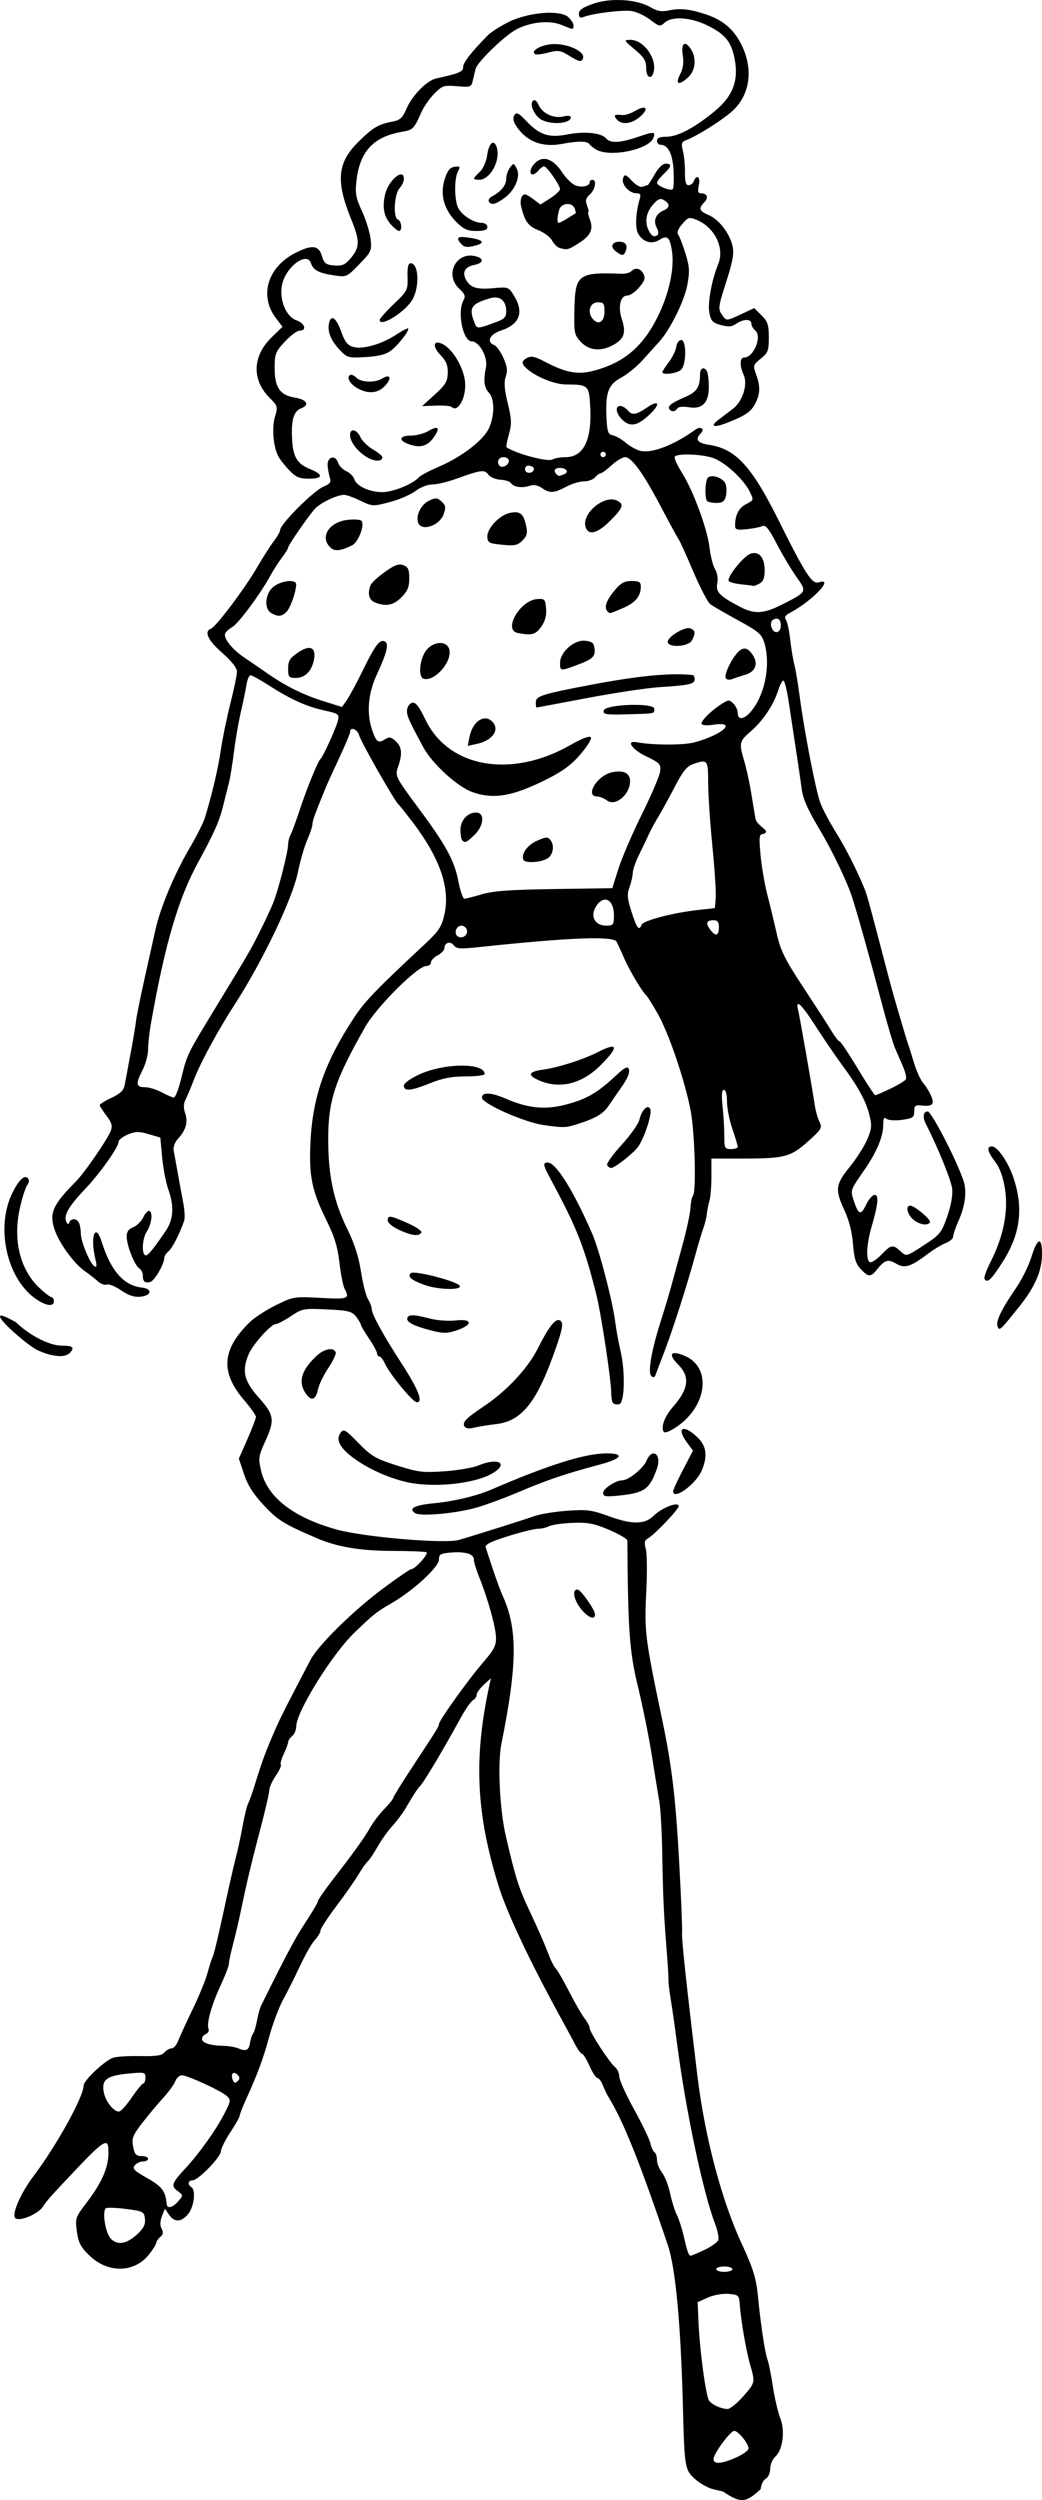 <?xml version="1.0" encoding="UTF-8" standalone="no"?>
<!-- Created with Inkscape (http://www.inkscape.org/) -->

<svg
   width="102.397mm"
   height="245.667mm"
   viewBox="0 0 102.397 245.667"
   version="1.1"
   id="svg1538"
   xml:space="preserve"
   inkscape:version="1.2 (dc2aedaf03, 2022-05-15)"
   sodipodi:docname="Angry woman.svg"
   xmlns:inkscape="http://www.inkscape.org/namespaces/inkscape"
   xmlns:sodipodi="http://sodipodi.sourceforge.net/DTD/sodipodi-0.dtd"
   xmlns="http://www.w3.org/2000/svg"
   xmlns:svg="http://www.w3.org/2000/svg"
   xmlns:rdf="http://www.w3.org/1999/02/22-rdf-syntax-ns#"
   xmlns:cc="http://creativecommons.org/ns#"
   xmlns:dc="http://purl.org/dc/elements/1.1/"><title
     id="title1568">Angry woman</title><sodipodi:namedview
     id="namedview1540"
     pagecolor="#ffffff"
     bordercolor="#666666"
     borderopacity="1.0"
     inkscape:showpageshadow="2"
     inkscape:pageopacity="0.0"
     inkscape:pagecheckerboard="0"
     inkscape:deskcolor="#d1d1d1"
     inkscape:document-units="mm"
     showgrid="false"
     inkscape:zoom="0.34439892"
     inkscape:cx="625.72787"
     inkscape:cy="278.74652"
     inkscape:window-width="1920"
     inkscape:window-height="991"
     inkscape:window-x="-9"
     inkscape:window-y="-9"
     inkscape:window-maximized="1"
     inkscape:current-layer="layer1" /><defs
     id="defs1535" /><g
     inkscape:label="Lager 1"
     inkscape:groupmode="layer"
     id="layer1"
     transform="translate(-52.604,-56.94)"><path
       id="path1554"
       style="fill:#000000;stroke-width:0.265"
       d="m 113.116,56.942 c -0.767,0.017 -1.529,0.133 -2.18,0.354 -1.069,0.364 -1.443,0.621 -1.443,0.993 0,0.372 0.12,0.455 0.463,0.319 0.9,-0.357 3.869,-0.72 4.735,-0.58 0.482,0.078 1.299,0.464 1.814,0.857 0.874,0.667 0.969,0.686 1.415,0.282 0.735,-0.665 2.58,-0.534 4.261,0.303 1.722,0.858 2.309,1.604 2.63,3.34 0.379,2.053 -0.194,3.563 -1.895,4.989 -1.964,1.646 -3.697,2.576 -4.804,2.576 -0.664,0 -0.945,0.118 -0.945,0.397 0,0.218 0.16,0.397 0.356,0.397 0.735,0 1.192,0.92 1.273,2.562 0.044,0.9 0.01,1.707 -0.076,1.794 -0.216,0.216 -1.553,-0.316 -1.553,-0.618 0,-0.134 0.296,-0.523 0.657,-0.866 0.784,-0.743 0.834,-1.02 0.186,-1.02 -0.285,0 -0.723,0.431 -1.075,1.058 -0.327,0.582 -0.637,1.058 -0.688,1.058 -0.051,0 -0.27,0.068 -0.485,0.15 -0.228,0.087 -0.674,-0.155 -1.069,-0.581 -0.596,-0.643 -0.698,-0.676 -0.853,-0.272 -0.22,0.573 0.572,1.497 1.283,1.497 0.415,0 0.483,0.119 0.339,0.595 -0.388,1.282 -0.459,2.789 -0.159,3.35 0.448,0.837 1.335,1.115 2.071,0.649 0.811,-0.514 1.054,-0.301 1.266,1.114 0.249,1.664 -0.283,4.136 -1.369,6.355 -1.5,3.066 -3.445,4.681 -6.538,5.429 -1.443,0.349 -2.637,0.1 -4.652,-0.972 -0.873,-0.464 -1.288,-0.554 -1.654,-0.358 -0.61,0.326 -0.615,0.579 -0.025,1.097 0.921,0.809 2.715,1.527 3.826,1.531 2.213,0.007 2.274,0.067 2.383,2.337 0.151,3.14 -0.683,4.8 -2.413,4.807 -0.523,0.002 -1.106,0.102 -1.296,0.222 -0.442,0.28 -3.592,-0.555 -4.521,-1.198 -0.057,-0.039 0.049,-0.611 0.234,-1.272 0.287,-1.025 0.27,-1.474 -0.117,-3.065 -0.331,-1.362 -0.383,-2.064 -0.194,-2.607 0.2,-0.573 0.147,-0.995 -0.232,-1.842 -0.27,-0.604 -0.676,-1.169 -0.9,-1.255 -0.8,-0.307 -0.446,-1.06 0.67,-1.429 1.828,-0.603 2.273,-1.782 1.285,-3.402 -0.539,-0.883 -0.566,-0.893 -2.069,-0.757 -1.621,0.147 -2.242,-0.051 -2.671,-0.854 -0.385,-0.719 -0.085,-1.248 0.807,-1.427 0.885,-0.177 1.019,-0.585 0.27,-0.823 -1.968,-0.625 -3.257,1.741 -1.723,3.162 0.561,0.52 0.631,0.724 0.397,1.161 -0.619,1.156 -0.035,4.004 0.82,4.004 0.734,0 1.598,1.545 1.406,2.514 -0.27,1.356 -0.199,1.996 0.278,2.523 0.569,0.629 0.584,2.17 0.032,3.453 -0.509,1.184 -2.647,2.841 -4.935,3.825 -0.946,0.407 -1.839,0.881 -1.985,1.053 -0.547,0.645 -2.529,1.449 -3.573,1.449 -1.275,0 -2.542,-0.588 -2.762,-1.28 -0.086,-0.271 -0.441,-0.622 -0.79,-0.78 -0.348,-0.159 -0.714,-0.541 -0.811,-0.849 -0.251,-0.791 -1.07,-0.573 -1.02,0.271 0.021,0.36 0.119,0.904 0.219,1.209 0.145,0.447 0.026,0.619 -0.614,0.884 -0.992,0.411 -4.273,3.698 -4.273,4.281 0,0.148 -0.286,0.647 -0.636,1.111 -0.35,0.463 -1.086,1.616 -1.636,2.562 -1.206,2.075 -4.017,5.814 -4.514,6.005 -0.719,0.276 -0.324,1.136 1.094,2.379 0.897,0.786 1.453,1.488 1.455,1.835 0.002,0.309 -0.284,1.695 -0.636,3.081 -0.351,1.386 -0.778,3.455 -0.947,4.598 -0.28,1.889 -0.852,4.329 -1.561,6.665 -0.147,0.485 -0.817,1.82 -1.489,2.966 -1.543,2.633 -2.906,5.899 -3.403,8.158 -0.212,0.964 -0.704,3.181 -1.095,4.927 -0.39,1.746 -0.747,3.532 -0.794,3.969 -0.047,0.437 -0.287,1.865 -0.533,3.175 -0.246,1.31 -0.506,2.702 -0.577,3.093 -0.096,0.526 -0.433,0.854 -1.292,1.258 -0.64,0.301 -1.163,0.624 -1.163,0.719 0,0.095 0.298,0.563 0.661,1.04 0.519,0.68 0.611,1.001 0.426,1.487 -0.319,0.84 -2.599,4.147 -3.446,4.998 -2.217,2.229 -2.597,3.057 -2.111,4.604 0.423,1.348 1.882,3.391 2.968,4.156 0.462,0.326 1.062,0.795 1.332,1.043 0.271,0.248 0.661,0.386 0.867,0.307 0.206,-0.079 0.837,0.176 1.401,0.567 0.727,0.504 1.284,0.686 1.911,0.626 1.103,-0.106 1.199,-0.786 0.127,-0.9 -1.767,-0.188 -3.038,-1.633 -3.937,-4.476 -0.632,-1.999 -1.164,-0.559 -0.623,1.687 0.16,0.665 0.135,0.844 -0.1,0.699 -0.429,-0.265 -1.329,-2.419 -1.329,-3.18 0,-0.34 -0.072,-0.806 -0.161,-1.036 -0.192,-0.499 -0.803,-0.554 -0.977,-0.088 -0.086,0.23 -0.179,0.196 -0.306,-0.111 -0.252,-0.608 0.282,-1.52 1.86,-3.177 1.46,-1.533 3.289,-4.114 3.289,-4.643 0,-0.182 0.408,-0.501 0.906,-0.71 0.755,-0.316 1.096,-0.322 2.051,-0.041 l 1.145,0.337 0.183,1.956 c 0.101,1.076 0.369,2.477 0.595,3.114 0.599,1.683 0.523,2.97 -0.241,4.096 -1.313,1.934 -1.817,2.528 -2.035,2.393 -0.356,-0.22 -0.257,-1.659 0.157,-2.299 0.474,-0.731 0.633,-1.865 0.286,-2.041 -0.144,-0.073 -0.421,0.202 -0.617,0.61 -0.196,0.408 -0.644,0.852 -0.996,0.986 -0.442,0.168 -0.64,0.448 -0.64,0.906 0,0.863 0.79,2.863 1.238,3.134 0.192,0.116 0.35,0.424 0.35,0.684 0,0.622 0.198,0.793 0.743,0.645 0.419,-0.114 1.374,-1.773 1.374,-2.388 0,-0.153 0.184,-0.431 0.41,-0.618 0.367,-0.304 1.073,-1.678 1.531,-2.975 0.092,-0.26 0.059,-1.034 -0.072,-1.72 -0.131,-0.686 -0.376,-2.021 -0.544,-2.967 -0.168,-0.946 -0.353,-1.968 -0.412,-2.272 -0.06,-0.311 0.124,-0.801 0.423,-1.121 0.777,-0.834 1.01,-1.657 0.711,-2.514 -0.179,-0.514 -0.17,-0.931 0.029,-1.324 0.16,-0.316 0.542,-1.229 0.85,-2.029 0.616,-1.604 2.361,-4.819 3.95,-7.276 2.768,-4.281 5.705,-10.415 6.243,-13.042 0.23,-1.122 0.646,-2.561 0.926,-3.198 0.28,-0.637 0.508,-1.329 0.508,-1.538 0,-0.329 0.25,-1.015 1.33,-3.654 0.119,-0.291 0.702,-1.569 1.296,-2.839 0.593,-1.27 1.079,-2.431 1.079,-2.58 0,-0.551 0.742,-0.247 0.896,0.368 0.153,0.608 3.504,6.494 3.855,6.771 0.092,0.073 0.711,0.847 1.376,1.72 2.698,3.547 3.717,6.492 3.139,9.076 -0.275,1.229 -0.542,1.635 -1.922,2.922 -4.817,4.495 -5.894,5.614 -6.946,7.21 -2.855,4.333 -4.06,7.739 -4.291,12.128 -0.18,3.407 0.115,4.879 1.565,7.808 0.782,1.581 1.1,2.615 1.276,4.162 0.129,1.132 0.359,2.291 0.512,2.575 0.52,0.972 0.351,1.035 -2.365,0.886 -2.582,-0.142 -2.682,-0.126 -4.39,0.715 -0.962,0.473 -2.129,1.235 -2.593,1.692 -2.718,2.675 -2.879,4.89 -0.554,7.614 0.651,0.763 1.185,1.513 1.185,1.668 3.6e-4,0.154 -0.377,1.141 -0.839,2.193 l -0.84,1.912 0.507,1.528 c 0.362,1.091 0.924,1.972 1.964,3.081 1.365,1.456 1.958,1.823 5.213,3.221 1.977,0.849 4.237,1.231 7.356,1.24 1.746,0.005 3.274,0.066 3.395,0.135 0.246,0.141 -1.11,1.656 -1.482,1.656 -0.13,0 -1.387,0.859 -2.795,1.909 -2.945,2.197 -6.359,5.559 -7.122,7.014 -2.378,4.536 -2.955,5.678 -3.51,6.953 -0.885,2.034 -1.261,3.048 -1.867,5.027 -0.289,0.946 -0.624,1.898 -0.743,2.117 -0.119,0.218 -0.367,1.23 -0.551,2.249 -0.184,1.019 -0.493,2.447 -0.686,3.175 -0.193,0.728 -0.732,3.107 -1.197,5.287 -0.465,2.18 -0.937,4.145 -1.05,4.366 -0.112,0.221 -0.343,0.938 -0.514,1.593 -0.17,0.655 -0.828,2.262 -1.462,3.572 -0.634,1.31 -1.277,2.709 -1.428,3.109 -0.151,0.4 -0.442,0.728 -0.646,0.728 -0.204,0 -0.52,0.179 -0.702,0.399 -0.249,0.3 -0.831,0.388 -2.347,0.353 -1.109,-0.025 -2.314,0.046 -2.678,0.159 -0.798,0.246 -2.91,2.23 -2.91,2.733 0,1.102 -2.663,5.914 -4.942,8.93 -1.251,1.656 -2.148,3.725 -1.776,4.097 0.378,0.378 2.204,-0.366 2.704,-1.101 0.51,-0.75 0.642,-0.898 3.572,-3.995 2.203,-2.328 2.789,-2.707 2.862,-1.852 0.149,1.724 -0.462,3.255 -2.213,5.548 -1.006,1.319 -1.046,1.442 -0.869,2.729 0.152,1.106 0.376,1.531 1.252,2.372 1.807,1.737 4.398,1.687 5.825,-0.112 0.4,-0.505 0.728,-1.028 0.728,-1.164 0,-0.135 0.176,-0.392 0.391,-0.571 0.284,-0.236 0.321,-0.457 0.132,-0.809 -0.173,-0.323 -0.162,-0.733 0.031,-1.229 l 0.29,-0.745 0.404,0.595 c 0.536,0.79 1.235,0.752 1.907,-0.102 0.571,-0.726 0.745,-2.325 0.284,-2.61 -0.397,-0.245 -0.319,-0.661 0.125,-0.661 0.546,0 2.785,-2.297 2.785,-2.857 0,-0.254 0.417,-1.095 0.926,-1.868 0.509,-0.773 0.926,-1.512 0.926,-1.642 0,-0.13 0.285,-0.864 0.634,-1.631 1.138,-2.503 1.692,-4.006 2.277,-6.179 0.317,-1.176 0.923,-2.784 1.346,-3.572 0.423,-0.788 0.964,-1.85 1.203,-2.359 0.97,-2.076 1.521,-3.07 1.986,-3.589 0.27,-0.3 0.491,-0.691 0.491,-0.867 0,-0.176 0.693,-1.24 1.54,-2.364 0.847,-1.124 1.825,-2.52 2.172,-3.102 0.347,-0.582 0.766,-1.177 0.931,-1.323 0.165,-0.146 0.604,-0.8 0.976,-1.455 0.372,-0.655 1.016,-1.557 1.431,-2.006 0.415,-0.449 0.993,-1.217 1.284,-1.707 0.97,-1.635 1.103,-1.837 1.511,-2.304 0.424,-0.486 2.364,-3.753 3.87,-6.518 0.485,-0.891 1.051,-1.715 1.257,-1.831 0.206,-0.116 0.375,-0.363 0.375,-0.549 0,-0.186 0.314,-0.626 0.698,-0.979 l 0.698,-0.641 -0.144,0.661 c -1.571,7.219 -1.314,12.691 0.929,19.844 0.816,2.603 3.083,7.402 6.062,12.832 0.559,1.019 1.217,2.239 1.463,2.712 0.246,0.473 0.539,0.86 0.651,0.86 0.112,0 0.44,0.536 0.73,1.191 0.29,0.655 0.641,1.191 0.78,1.191 0.139,0 0.382,0.327 0.54,0.728 0.158,0.4 0.398,0.906 0.533,1.124 1.461,2.357 3.075,6.382 5.838,14.552 0.759,2.243 1.275,7.729 1.482,15.743 0.159,6.147 0.19,6.34 1.18,7.244 0.477,0.436 1.296,0.894 1.819,1.017 l 0.952,0.224 c 1.736,1.189 2.273,1.106 3.701,-0.249 0.029,-0.418 0.249,-0.871 0.49,-1.006 0.245,-0.137 0.439,-0.571 0.439,-0.985 0,-0.407 0.233,-0.951 0.517,-1.208 0.731,-0.661 0.963,-2.539 0.467,-3.779 -0.219,-0.548 -0.544,-1.948 -0.722,-3.111 -0.178,-1.164 -0.418,-2.354 -0.534,-2.645 -0.229,-0.574 -0.678,-3.552 -0.917,-6.085 -0.177,-1.873 -0.46,-2.801 -1.613,-5.292 -1.99,-4.302 -3.633,-10.539 -4.356,-16.536 -1.087,-9.021 -1.564,-13.468 -1.502,-14.023 0.024,-0.218 -0.043,-2.183 -0.15,-4.366 -0.409,-8.387 -0.761,-11.602 -1.825,-16.669 -1.648,-7.844 -1.742,-8.602 -1.543,-12.435 0.098,-1.892 0.078,-3.797 -0.044,-4.233 -0.176,-0.627 -0.128,-0.849 0.23,-1.058 0.676,-0.395 2.997,-2.836 2.997,-3.151 0,-0.494 -1.675,0.157 -2.483,0.965 -0.83,0.83 -2.107,0.847 -4.268,0.059 -1.784,-0.651 -2.233,-0.712 -4.193,-0.574 -1.207,0.085 -2.662,0.322 -3.232,0.526 -0.99,0.353 -5.668,1.829 -7.422,2.341 -1.37,0.4 -9.322,-0.276 -12.004,-1.02 -4.269,-1.184 -6.833,-3.182 -7.435,-5.793 -0.279,-1.208 -0.247,-1.437 0.391,-2.832 0.983,-2.149 0.914,-2.625 -0.629,-4.357 -1.441,-1.617 -1.671,-2.608 -0.983,-4.243 0.403,-0.959 2.191,-2.955 2.647,-2.957 0.176,-6.2e-4 0.85,-0.353 1.498,-0.783 1.132,-0.751 1.272,-0.777 3.567,-0.666 2.097,0.102 2.445,0.189 2.85,0.716 0.254,0.33 0.466,0.684 0.469,0.786 0.003,0.102 0.363,0.715 0.799,1.362 0.437,0.647 0.794,1.307 0.794,1.468 0,0.161 0.1,0.292 0.222,0.292 0.122,0 0.354,0.289 0.515,0.643 0.501,1.099 2.767,3.855 3.17,3.855 0.648,0 0.148,-1.262 -1.525,-3.85 -1.818,-2.812 -2.912,-4.814 -2.912,-5.327 0,-0.202 -0.164,-0.631 -0.364,-0.953 -0.2,-0.322 -0.509,-1.539 -0.687,-2.703 -0.219,-1.431 -0.651,-2.781 -1.334,-4.166 -1.347,-2.731 -1.879,-5.208 -1.888,-8.792 -0.01,-3.845 0.64,-5.829 3.634,-11.09 1.124,-1.976 5.135,-5.983 5.989,-5.983 0.259,0 0.472,-0.158 0.472,-0.352 0,-0.194 0.298,-0.512 0.661,-0.706 0.364,-0.195 0.661,-0.505 0.661,-0.69 0,-0.553 0.587,-0.744 0.914,-0.298 0.258,0.352 0.626,0.382 2.407,0.192 9.047,-0.962 13.308,-1.127 13.61,-0.527 0.11,0.218 0.462,0.992 0.783,1.72 0.526,1.192 1.755,3.233 2.152,3.572 0.085,0.073 0.566,0.847 1.069,1.72 1.088,1.89 2.683,6.564 3.259,9.551 0.415,2.152 0.574,8.058 0.227,8.405 -0.102,0.102 -0.209,0.628 -0.239,1.169 -0.029,0.541 -0.363,2.114 -0.741,3.496 -0.378,1.382 -0.882,3.228 -1.119,4.101 -0.237,0.873 -0.705,2.44 -1.04,3.482 -0.918,2.859 -1.309,5.087 -0.955,5.441 0.215,0.215 0.341,0.157 0.47,-0.214 0.097,-0.279 0.454,-1.222 0.792,-2.095 0.842,-2.171 2.291,-6.707 3.128,-9.79 0.237,-0.873 0.561,-1.945 0.719,-2.381 0.158,-0.437 0.321,-1.105 0.361,-1.487 0.04,-0.381 0.156,-0.955 0.258,-1.274 0.101,-0.32 0.184,-1.377 0.184,-2.35 v -1.768 h 3.086 c 4.104,0 4.702,-0.157 6.41,-1.687 1.319,-1.182 1.409,-1.334 1.126,-1.915 -0.169,-0.347 -0.371,-1.048 -0.45,-1.557 -0.339,-2.198 -1.495,-8.806 -1.645,-9.402 -0.301,-1.2 0.287,-0.671 1.7,1.531 0.771,1.201 1.926,2.897 2.568,3.77 1.646,2.24 2.375,3.568 2.727,4.966 0.266,1.054 0.237,1.372 -0.219,2.436 -0.288,0.673 -1.062,1.883 -1.719,2.69 -1.394,1.711 -1.452,2.216 -0.499,4.279 0.442,0.955 0.744,2.156 0.829,3.29 0.104,1.381 0.272,1.936 0.747,2.447 0.757,0.817 1,0.825 1.612,0.054 0.746,-0.94 1.084,-1.045 1.871,-0.58 0.85,0.502 1.423,0.327 3.109,-0.946 0.582,-0.44 1.386,-0.925 1.786,-1.078 0.4,-0.153 0.728,-0.448 0.728,-0.653 0,-0.206 0.227,-0.879 0.504,-1.496 0.67,-1.492 0.851,-2.928 0.501,-3.971 -0.689,-2.054 -3.147,-6.807 -3.52,-6.807 -0.443,0 -0.516,0.567 -0.161,1.26 1.161,2.27 2.478,5.516 2.57,6.334 0.07,0.625 -0.113,1.655 -0.486,2.724 -0.56,1.607 -0.712,1.793 -2.311,2.836 -1.71,1.115 -1.712,1.116 -2.266,0.595 -0.738,-0.693 -0.948,-0.662 -1.843,0.273 -0.418,0.437 -0.917,0.794 -1.108,0.794 -0.481,0 -0.443,-1.634 0.081,-3.44 0.663,-2.287 0.75,-3.175 0.312,-3.175 -0.207,0 -0.579,0.423 -0.825,0.94 -0.528,1.108 -0.759,1.039 -1.223,-0.367 -0.34,-1.029 -0.33,-1.06 0.902,-2.823 1.349,-1.931 1.994,-3.448 1.994,-4.695 0,-0.599 0.081,-0.728 0.331,-0.529 0.185,0.147 0.855,0.191 1.521,0.098 1.049,-0.146 1.191,-0.245 1.191,-0.827 0,-0.545 0.113,-0.648 0.651,-0.588 1.133,0.127 1.371,-0.09 1.016,-0.924 -0.172,-0.405 -0.525,-0.978 -0.783,-1.273 -0.258,-0.295 -0.666,-1.188 -0.905,-1.984 -0.24,-0.796 -0.501,-1.627 -0.581,-1.845 -0.08,-0.218 -0.371,-1.171 -0.646,-2.117 -0.275,-0.946 -0.607,-2.077 -0.736,-2.514 -0.129,-0.437 -0.529,-1.925 -0.889,-3.307 -1.418,-5.449 -1.778,-6.767 -1.988,-7.276 -0.797,-1.93 -1.823,-3.958 -2.811,-5.556 -0.63,-1.019 -1.325,-2.328 -1.545,-2.91 -0.449,-1.188 -1.586,-7.03 -2.034,-10.451 -0.162,-1.237 -0.401,-2.666 -0.531,-3.175 -0.13,-0.509 -0.317,-1.64 -0.415,-2.514 -0.098,-0.873 -0.289,-1.728 -0.424,-1.9 -0.167,-0.212 -0.05,-0.417 0.367,-0.638 2.257,-1.201 4.47,-3.529 2.873,-3.022 -0.66,0.21 -1.295,-0.77 -3.942,-6.082 -2.669,-5.353 -4.22,-7.037 -6.845,-7.431 -1.136,-0.17 -1.4,-0.529 -0.818,-1.111 0.449,-0.449 0.012,-0.762 -0.525,-0.375 -2.105,1.52 -4.294,2.358 -5.422,2.075 -0.372,-0.093 -1.013,-0.453 -1.424,-0.799 -0.411,-0.346 -0.986,-0.675 -1.277,-0.73 -0.45,-0.086 -0.541,-0.344 -0.608,-1.734 -0.118,-2.457 0.177,-3.258 1.444,-3.928 0.591,-0.313 1.538,-1.085 2.104,-1.717 0.566,-0.632 1.295,-1.44 1.621,-1.797 1.076,-1.177 2.481,-4.008 2.776,-5.592 0.245,-1.318 0.216,-1.796 -0.187,-3.1 -0.262,-0.848 -0.583,-1.679 -0.714,-1.846 -0.154,-0.196 -0.014,-0.565 0.395,-1.04 0.589,-0.684 0.69,-0.713 1.439,-0.403 1.75,0.725 2.745,2.752 2.112,4.304 -0.652,1.598 -1.063,3.844 -0.882,4.812 0.151,0.805 0.32,0.986 1.131,1.21 0.737,0.204 1.078,0.176 1.504,-0.122 0.696,-0.487 1.491,-0.499 1.491,-0.022 0,0.2 0.177,0.512 0.394,0.692 0.687,0.57 -0.174,2.648 -1.097,2.648 -0.437,0 -0.461,0.804 -0.05,1.706 0.423,0.928 -0.099,2.592 -1.04,3.317 -0.397,0.306 -1.019,0.778 -1.383,1.051 -0.948,0.709 -0.559,0.868 0.809,0.331 1.814,-0.712 2.327,-1.066 2.76,-1.902 0.485,-0.939 0.504,-1.664 0.072,-2.858 -0.312,-0.862 -0.289,-0.937 0.463,-1.537 0.705,-0.562 0.791,-0.787 0.791,-2.083 0,-1.227 -0.111,-1.564 -0.717,-2.17 l -0.718,-0.717 -1.36,0.637 c -1.33,0.623 -1.369,0.626 -1.73,0.132 -0.496,-0.678 -0.485,-0.771 0.398,-3.54 0.594,-1.863 0.719,-2.619 0.556,-3.346 -0.279,-1.236 -1.355,-2.618 -2.365,-3.036 -0.905,-0.375 -0.997,-0.651 -0.41,-1.238 0.45,-0.45 0.3,-0.886 -0.304,-0.886 -0.309,0 -0.362,-0.183 -0.228,-0.794 0.179,-0.814 -0.212,-1.129 -0.492,-0.397 -0.084,0.218 -0.317,0.397 -0.518,0.397 -0.262,0 -0.362,-0.357 -0.352,-1.257 0.008,-0.691 -0.084,-1.642 -0.204,-2.113 -0.181,-0.712 -0.135,-0.887 0.278,-1.043 1.15,-0.434 3.743,-2.077 4.666,-2.956 1.631,-1.553 1.972,-3.949 0.892,-6.269 -0.755,-1.621 -1.839,-2.577 -3.578,-3.154 -1.598,-0.531 -2.534,-0.627 -3.691,-0.378 -0.652,0.14 -1.107,0.058 -1.74,-0.315 -0.835,-0.492 -2.131,-0.741 -3.41,-0.713 z m -6.373,1.252 c -1.284,-0.018 -2.957,0.311 -4.165,0.913 -0.82,0.409 -1.741,0.998 -2.048,1.311 -1.608,1.637 -2.415,2.675 -2.415,3.108 0,0.465 -0.352,0.615 -2.652,1.127 -0.921,0.205 -2.356,1.67 -2.918,2.979 -0.396,0.922 -0.62,1.119 -1.451,1.275 -1.326,0.249 -1.892,0.594 -3.336,2.036 -2.007,2.004 -2.16,3.827 -0.635,7.566 0.849,2.08 0.845,2.736 -0.024,3.769 -0.581,0.69 -0.856,0.815 -1.654,0.748 -0.824,-0.069 -0.992,-0.2 -1.21,-0.94 -0.308,-1.047 -0.973,-1.122 -2.602,-0.293 -2.751,1.401 -3.584,4.223 -1.899,6.433 l 0.63,0.826 -1.046,1.016 c -1.917,1.86 -1.999,4.189 -0.21,5.978 0.786,0.786 0.81,0.872 0.517,1.849 -0.315,1.05 -0.171,2.875 0.301,3.836 0.143,0.291 0.626,0.916 1.074,1.389 0.673,0.711 1.011,0.86 1.953,0.86 1.405,0 1.465,-0.403 0.141,-0.933 -1.236,-0.495 -1.666,-1.158 -1.773,-2.735 -0.135,-1.997 0.116,-2.956 0.846,-3.234 0.906,-0.345 0.613,-0.871 -0.594,-1.067 -1.454,-0.236 -1.979,-1.002 -1.979,-2.886 0,-1.414 0.08,-1.622 1.007,-2.616 0.554,-0.594 1.209,-1.081 1.455,-1.081 0.733,0 0.508,-0.721 -0.315,-1.008 -1.087,-0.379 -1.772,-2.202 -1.378,-3.666 0.464,-1.725 2.435,-3.098 2.799,-1.951 0.218,0.688 0.757,0.971 2.285,1.2 1.203,0.18 1.245,0.162 2.468,-1.099 1.184,-1.219 1.238,-1.34 1.109,-2.472 -0.074,-0.655 -0.455,-1.888 -0.847,-2.741 -0.612,-1.332 -0.688,-1.761 -0.538,-3.035 0.336,-2.857 1.678,-4.287 4.469,-4.764 1.082,-0.185 1.179,-0.282 1.904,-1.923 0.232,-0.525 0.8,-1.341 1.262,-1.814 0.781,-0.798 0.94,-0.851 2.243,-0.743 1.333,0.111 1.41,0.082 1.553,-0.567 0.083,-0.376 0.207,-0.893 0.276,-1.148 0.189,-0.696 2.908,-3.315 4.044,-3.894 1.416,-0.722 3.256,-0.891 4.418,-0.406 1.159,0.484 1.153,0.484 1.153,0.042 0,-0.196 -0.233,-0.566 -0.517,-0.823 -0.304,-0.275 -0.934,-0.41 -1.704,-0.421 z m 7.804,2.663 c -0.662,0.005 -0.645,0.042 0.436,0.948 0.929,0.779 1.124,1.104 1.124,1.869 0,0.966 0.575,1.152 0.751,0.244 0.259,-1.334 -1.052,-3.07 -2.311,-3.061 z m 5.366,0.392 c -0.23,0.005 -0.327,0.42 -0.207,1.166 0.108,0.678 0.021,1.272 -0.271,1.836 -0.518,1.003 -0.107,1.132 0.822,0.258 0.722,-0.678 0.81,-1.936 0.197,-2.81 -0.217,-0.309 -0.403,-0.454 -0.542,-0.451 z m -12.666,0.024 c -0.207,-0.007 -0.412,9.4e-4 -0.609,0.027 -1.074,0.144 -1.894,0.688 -1.451,0.962 0.12,0.074 0.705,0.005 1.3,-0.154 0.943,-0.252 1.197,-0.218 1.978,0.264 1.019,0.629 1.209,0.681 1.392,0.385 0.391,-0.633 -1.159,-1.435 -2.609,-1.484 z m -2.143,5.51 c -0.046,0.005 -0.091,0.029 -0.135,0.073 -0.368,0.368 0.201,1.542 0.915,1.888 1.022,0.495 2.814,0.319 2.814,-0.276 0,-0.155 -0.293,-0.192 -0.702,-0.089 -0.947,0.238 -2.071,-0.269 -2.451,-1.103 -0.156,-0.342 -0.303,-0.506 -0.441,-0.492 z m 10.79,0.744 c -0.164,-0.023 -0.458,0.065 -0.855,0.3 -0.433,0.256 -0.996,0.444 -1.249,0.419 -0.807,-0.082 -0.93,0.004 -0.593,0.411 0.486,0.585 1.457,0.483 2.3,-0.242 0.579,-0.499 0.67,-0.848 0.397,-0.887 z m -12.428,0.568 c -0.058,-0.018 -0.107,-0.017 -0.152,0.002 -0.06,0.024 -0.111,0.079 -0.163,0.161 -0.171,0.27 -0.115,0.604 0.18,1.058 0.975,1.504 2.53,2.127 4.427,1.777 1.682,-0.311 2.552,-0.308 2.762,0.009 0.09,0.136 0.402,0.382 0.693,0.547 1.369,0.777 5.16,-0.01 5.602,-1.162 0.238,-0.621 0.048,-0.634 -1.504,-0.099 -1.735,0.599 -2.735,0.648 -3.144,0.156 -0.458,-0.552 -2.105,-0.723 -3.795,-0.394 -1.841,0.358 -2.727,0.068 -4.064,-1.334 -0.421,-0.442 -0.669,-0.665 -0.842,-0.719 z m -2.42,2.873 c -0.229,0.015 -0.464,0.459 -0.567,1.218 -0.088,0.644 -0.391,1.329 -0.728,1.642 -0.318,0.296 -0.577,0.593 -0.577,0.66 0,0.067 0.233,0.122 0.519,0.122 1.083,0 2.127,-1.924 1.727,-3.184 -0.102,-0.323 -0.237,-0.468 -0.374,-0.458 z m 5.129,1.592 c -0.326,-0.029 -0.641,0.082 -0.926,0.341 -0.532,0.481 -0.701,1.181 -0.286,1.181 0.128,0 0.381,-0.179 0.562,-0.397 0.181,-0.218 0.429,-0.397 0.552,-0.397 0.269,0 1.566,1.864 1.561,2.244 -0.002,0.148 -0.433,0.548 -0.96,0.889 l -0.957,0.62 -0.791,-0.585 c -0.644,-0.476 -0.835,-0.517 -1.027,-0.223 -0.13,0.199 -0.174,0.624 -0.099,0.945 0.352,1.499 0.699,1.987 1.692,2.378 0.565,0.222 1.177,0.683 1.36,1.024 0.183,0.341 0.523,0.672 0.757,0.734 0.752,0.201 0.816,0.185 1.864,-0.476 1.18,-0.745 1.465,-1.362 1.087,-2.356 -0.146,-0.383 -0.211,-0.697 -0.145,-0.697 0.066,0 0.01,-0.286 -0.122,-0.636 -0.189,-0.496 -0.13,-0.737 0.271,-1.099 0.538,-0.487 0.702,-1.44 0.249,-1.44 -0.146,0 -0.265,0.106 -0.265,0.236 0,0.39 -0.758,0.558 -1.405,0.312 -0.334,-0.127 -0.928,-0.717 -1.321,-1.311 -0.53,-0.8 -1.107,-1.24 -1.651,-1.288 z m -3.109,0.514 c -0.086,-0.01 -0.179,0.109 -0.354,0.348 -0.199,0.272 -0.362,0.762 -0.362,1.087 0,0.624 -0.491,1.243 -1.351,1.703 -0.284,0.152 -0.446,0.389 -0.36,0.528 0.239,0.386 0.63,0.304 1.502,-0.317 1.064,-0.757 1.653,-2.15 1.239,-2.925 -0.148,-0.276 -0.227,-0.414 -0.313,-0.424 z m -5.473,0.229 c -0.076,-0.002 -0.18,0.01 -0.316,0.029 -0.465,0.066 -0.705,0.369 -0.98,1.239 -0.472,1.493 -0.064,2.97 1.159,4.193 0.704,0.704 1.084,0.873 1.958,0.873 0.788,0 1.085,-0.109 1.085,-0.397 0,-0.227 -0.238,-0.397 -0.554,-0.397 -0.798,0 -2,-0.778 -2.334,-1.512 -0.369,-0.81 -0.37,-2.866 -0.002,-3.554 0.189,-0.352 0.214,-0.47 -0.014,-0.474 z m -5.542,0.779 c -0.446,-0.058 -1.369,0.925 -1.608,1.983 -0.291,1.287 -0.106,2.187 0.611,2.977 0.297,0.327 0.639,0.595 0.759,0.595 0.349,0 0.252,-1.003 -0.109,-1.123 -0.484,-0.161 -0.361,-2.496 0.162,-3.074 0.236,-0.261 0.429,-0.673 0.429,-0.916 0,-0.286 -0.096,-0.421 -0.245,-0.441 z m 25.548,2.42 c 0.079,0.012 0.16,0.047 0.249,0.101 0.635,0.388 0.605,0.742 -0.088,1.046 -0.729,0.32 -0.979,1.001 -0.617,1.677 0.148,0.277 0.195,0.58 0.103,0.672 -0.295,0.295 -0.582,0.18 -0.863,-0.345 -0.45,-0.842 -0.313,-1.795 0.372,-2.583 0.384,-0.442 0.607,-0.606 0.845,-0.569 z m -9.314,0.488 c 0.327,-0.034 0.662,0.103 0.79,0.435 0.091,0.239 0.134,0.454 0.095,0.477 -0.04,0.023 -0.396,0.244 -0.791,0.491 -0.395,0.247 -0.782,0.449 -0.86,0.449 -0.185,0 -0.175,-0.512 0.025,-1.257 0.095,-0.355 0.414,-0.562 0.742,-0.596 z m -10.165,3.245 c -0.577,-0.023 -0.631,0.155 -0.273,0.585 0.365,0.439 0.622,0.479 1.527,0.236 C 100.285,80.814 100.083,80.517 98.874,80.324 98.561,80.274 98.311,80.244 98.119,80.236 Z m 15.343,0.459 c -0.728,0 -0.922,0.508 -0.358,0.935 0.636,0.482 0.796,0.476 0.992,-0.033 0.215,-0.56 -0.025,-0.902 -0.634,-0.902 z m -20.508,2.117 c -0.24,0 -0.33,0.399 -0.302,1.339 0.038,1.29 -0.011,1.388 -1.349,2.664 -0.764,0.729 -1.389,1.436 -1.389,1.571 0,0.759 2.445,-0.736 3.183,-1.946 0.764,-1.252 0.67,-3.629 -0.143,-3.629 z m 22.319,0.552 c -0.213,-0.044 -0.44,0.034 -0.645,0.24 -0.145,0.145 -0.555,0.252 -0.913,0.239 -4.308,-0.162 -4.598,0.058 -4.665,3.54 -0.044,2.301 -0.007,2.482 0.645,3.168 0.82,0.863 1.993,0.959 3.217,0.265 1.025,-0.582 1.227,-1.197 0.81,-2.462 -0.411,-1.247 -0.167,-2.367 0.516,-2.367 0.275,0 0.808,-0.366 1.184,-0.813 0.545,-0.648 0.629,-0.916 0.411,-1.323 -0.149,-0.279 -0.348,-0.443 -0.56,-0.487 z m -14.141,2.813 c 0.742,-0.065 1.218,0.444 1.218,1.354 0,0.614 -0.179,0.777 -1.292,1.172 -1.634,0.58 -1.583,0.586 -1.889,-0.22 -0.501,-1.319 -0.215,-1.713 1.63,-2.242 0.116,-0.033 0.228,-0.055 0.334,-0.064 z m 10.213,0.471 c 0.579,0 0.661,0.115 0.661,0.922 0,1.02 -0.602,1.375 -1.169,0.691 -0.552,-0.665 -0.253,-1.613 0.508,-1.613 z m -26.092,1.557 c -0.142,0.011 -0.256,0.186 -0.324,0.536 -0.154,0.796 0.188,1.65 1.015,2.536 0.772,0.826 0.857,0.851 2.584,0.753 1.249,-0.071 1.993,-0.258 2.478,-0.624 0.733,-0.553 1.872,-2.015 1.702,-2.185 -0.055,-0.055 -0.576,0.215 -1.158,0.599 -1.409,0.933 -3.261,1.472 -4.199,1.222 -0.595,-0.158 -0.846,-0.477 -1.245,-1.579 -0.304,-0.84 -0.617,-1.278 -0.854,-1.259 z m 34.294,2.147 c -0.223,0 -0.437,0.29 -0.487,0.661 -0.05,0.364 -0.377,1.041 -0.728,1.504 -0.351,0.463 -0.637,0.91 -0.637,0.992 0,0.341 1.549,0.118 1.87,-0.269 0.508,-0.612 0.493,-2.888 -0.018,-2.888 z m -23.867,0.258 c -0.526,-0.066 -0.464,0.518 0.21,1.222 0.561,0.585 0.736,1.018 0.715,1.765 -0.023,0.827 -0.233,1.175 -1.275,2.119 l -1.247,1.131 1.357,-0.048 c 0.746,-0.026 1.436,0.031 1.532,0.127 0.587,0.587 1.394,-0.759 1.346,-2.244 -0.049,-1.522 -1.274,-3.584 -2.376,-4.001 -0.099,-0.038 -0.186,-0.06 -0.261,-0.07 z m 25.943,2.544 c -0.131,0.062 -0.225,0.261 -0.227,0.572 -0.008,1.246 -0.318,1.731 -1.409,2.203 -1.39,0.602 -1.796,0.903 -1.612,1.2 0.197,0.319 0.574,0.296 0.787,-0.049 0.105,-0.17 0.566,-0.217 1.152,-0.118 1.326,0.224 1.969,-0.47 1.945,-2.099 -0.01,-0.647 -0.095,-1.301 -0.19,-1.454 -0.148,-0.24 -0.316,-0.316 -0.446,-0.255 z m -34.507,0.62 c -0.048,-0.003 -0.09,0.005 -0.121,0.024 -0.376,0.232 0.019,0.907 0.768,1.314 1.053,0.572 1.982,0.482 2.68,-0.261 0.696,-0.74 0.517,-1.212 -0.272,-0.719 -0.71,0.444 -2.065,0.402 -2.545,-0.079 -0.165,-0.165 -0.366,-0.271 -0.51,-0.28 z m 29.994,2.807 c -0.124,-0.045 -0.427,0.068 -0.906,0.394 -1.115,0.756 -1.491,0.806 -1.947,0.257 -0.181,-0.218 -0.494,-0.397 -0.694,-0.397 -0.534,0 -0.445,0.714 0.165,1.323 0.74,0.74 1.419,0.661 2.504,-0.292 0.795,-0.698 1.085,-1.21 0.878,-1.285 z M 95.488,98.989 c -0.146,-0.017 -0.414,0.083 -0.795,0.308 -0.418,0.247 -1.188,0.449 -1.712,0.449 -1.068,0 -1.26,0.422 -0.356,0.785 1.168,0.47 1.924,0.31 2.553,-0.542 0.461,-0.624 0.553,-0.973 0.31,-1.001 z m -8.109,0.248 c -0.21,-0.041 -0.376,0.101 -0.376,0.451 0,0.663 0.717,1.607 1.653,2.177 v -5.2e-4 c 0.754,0.459 1.522,0.458 1.522,-0.003 0,-0.116 -0.418,-0.457 -0.929,-0.758 -0.511,-0.301 -1.065,-0.848 -1.233,-1.216 -0.175,-0.384 -0.428,-0.608 -0.638,-0.65 z m 24.495,2.097 c 0.146,0 0.265,0.119 0.265,0.265 0,0.146 -0.119,0.265 -0.265,0.265 -0.146,0 -0.265,-0.119 -0.265,-0.265 0,-0.146 0.119,-0.265 0.265,-0.265 z m 8.694,0.277 c 0.822,0.037 1.743,0.175 2.259,0.391 1.175,0.491 2.862,2.073 3.441,3.227 0.424,0.845 0.421,0.855 -0.335,1.246 -0.733,0.379 -1.083,1.053 -1.091,2.096 -0.003,0.418 0.161,0.473 1.121,0.376 0.618,-0.063 1.315,-0.2 1.548,-0.304 0.33,-0.148 0.645,0.236 1.426,1.741 0.552,1.062 1.417,2.517 1.924,3.234 1.051,1.485 1.06,1.467 -1.275,2.665 -1.954,1.003 -2.83,1.052 -4.351,0.243 -1.963,-1.044 -2.317,-1.425 -2.141,-2.302 0.086,-0.432 -0.005,-0.994 -0.215,-1.329 -0.201,-0.319 -0.448,-1.283 -0.55,-2.142 -0.221,-1.871 -1.612,-5.632 -2.743,-7.416 -0.449,-0.708 -0.753,-1.388 -0.676,-1.513 0.116,-0.187 0.837,-0.251 1.659,-0.213 z m -18.484,0.252 c 0.291,0 0.529,0.166 0.529,0.368 0,0.399 -0.643,0.753 -0.9,0.495 -0.348,-0.348 -0.127,-0.864 0.371,-0.864 z m 11.943,0 c 0.651,0 1.795,1.585 3.535,4.895 0.842,1.601 1.62,3.029 1.731,3.175 0.11,0.146 0.755,1.566 1.433,3.157 0.678,1.591 1.434,3.043 1.68,3.228 0.246,0.184 1.476,0.895 2.733,1.58 2.015,1.098 2.32,1.362 2.58,2.227 0.649,2.167 0.027,5.228 -1.383,6.807 -0.652,0.73 -1.233,0.77 -1.233,0.085 0,-0.281 -0.192,-0.702 -0.427,-0.937 -0.393,-0.393 -0.483,-0.392 -1.124,0.015 -1.086,0.688 -2.149,1.754 -1.995,2.002 0.076,0.124 0.593,0.152 1.148,0.064 2.39,-0.382 0.933,0.973 -1.858,1.729 -1.077,0.292 -4.102,0.285 -5.665,-0.012 -1.108,-0.211 -0.494,0.71 0.926,1.388 1.315,0.628 1.447,0.767 1.375,1.455 -0.044,0.418 -0.849,2.313 -1.789,4.21 -0.94,1.897 -1.982,4.314 -2.316,5.37 l -0.606,1.92 -5.675,0.082 c -4.294,0.062 -6.029,0.187 -7.13,0.514 -0.8,0.238 -1.577,0.434 -1.726,0.436 -0.149,0.002 -0.421,-0.793 -0.606,-1.766 -0.366,-1.929 -1.21,-3.492 -3.709,-6.865 -2.515,-3.395 -2.523,-3.409 -2.19,-4.365 0.43,-1.234 0.359,-1.94 -0.252,-2.492 -0.463,-0.419 -0.625,-0.441 -1.089,-0.151 -0.632,0.395 -0.828,0.237 -1.241,-0.999 -0.54,-1.616 -0.371,-3.542 0.472,-5.366 0.979,-2.119 1.207,-3.017 0.825,-3.254 -0.488,-0.302 -0.951,0.285 -2.139,2.715 -0.62,1.269 -1.346,2.621 -1.614,3.006 l -0.487,0.699 -1.92,-0.603 c -1.962,-0.616 -3.742,-1.517 -5.624,-2.846 -0.582,-0.411 -1.49,-1.033 -2.018,-1.382 -1.182,-0.782 -2.098,-1.911 -1.922,-2.369 0.072,-0.189 0.393,-0.488 0.713,-0.665 0.589,-0.326 2.809,-3.325 3.729,-5.036 0.276,-0.514 0.782,-1.302 1.124,-1.752 0.342,-0.45 0.623,-0.903 0.623,-1.007 0,-0.217 1.863,-2.926 2.598,-3.777 0.517,-0.598 2.19,-1.41 2.907,-1.41 0.227,0 0.95,0.26 1.606,0.577 1.167,0.565 1.229,0.568 2.874,0.136 0.925,-0.243 2.064,-0.733 2.533,-1.09 0.476,-0.363 1.2,-0.646 1.642,-0.641 0.434,0.004 1.504,-0.25 2.377,-0.564 2.439,-0.879 2.763,-0.921 3.139,-0.407 0.184,0.252 0.72,0.478 1.191,0.502 0.471,0.024 0.939,0.177 1.041,0.341 0.242,0.388 1.09,0.506 1.836,0.254 0.388,-0.131 0.796,-0.058 1.183,0.213 0.775,0.543 1.205,0.522 2.394,-0.115 0.543,-0.291 1.331,-0.529 1.75,-0.529 0.419,0 0.911,-0.179 1.092,-0.397 0.181,-0.218 0.426,-0.397 0.545,-0.397 0.119,0 0.607,-0.357 1.085,-0.794 0.478,-0.437 1.071,-0.794 1.317,-0.794 z m -9.558,0.836 c 0.057,-0.009 0.122,-0.006 0.195,0.008 0.255,0.049 0.44,0.207 0.411,0.35 v 5.2e-4 c -0.092,0.46 -0.874,0.456 -0.874,-0.004 0,-0.204 0.097,-0.329 0.268,-0.354 z m 3.155,0.222 c 0.665,0 0.928,0.427 0.39,0.634 -0.517,0.198 -0.512,0.199 -0.727,-0.016 -0.332,-0.332 -0.177,-0.618 0.337,-0.618 z m 15.03,0.818 c -0.169,-0.006 -0.325,0.024 -0.447,0.099 -0.305,0.189 -0.388,2.062 -0.103,2.347 0.097,0.097 0.511,0.176 0.921,0.176 0.568,0 0.783,-0.153 0.906,-0.642 0.089,-0.353 0.083,-0.889 -0.012,-1.19 -0.136,-0.427 -0.757,-0.771 -1.264,-0.79 z m -27.191,2.184 c -0.174,-0.012 -0.374,0.062 -0.697,0.216 -0.795,0.381 -1.333,1.479 -1.066,2.175 0.34,0.886 2.112,0.282 2.508,-0.855 0.229,-0.658 0.193,-0.865 -0.213,-1.233 -0.213,-0.192 -0.359,-0.291 -0.533,-0.303 z m 17.287,0.095 c -1.271,-0.045 -2.969,1.554 -2.599,2.72 0.272,0.857 1.169,0.626 2.417,-0.623 1.267,-1.267 1.39,-1.617 0.693,-1.971 -0.157,-0.08 -0.33,-0.12 -0.512,-0.126 z m -9.357,1.271 c -0.168,-0.021 -0.367,-0.006 -0.606,0.036 -1.029,0.181 -2.292,1.466 -2.292,2.331 0,0.524 0.156,0.66 0.86,0.747 1.766,0.219 2.063,0.178 2.597,-0.355 0.426,-0.426 0.507,-0.732 0.366,-1.389 -0.197,-0.923 -0.422,-1.307 -0.926,-1.37 z m -15.712,0.713 c -0.248,-0.021 -0.568,-0.016 -0.902,0.022 -1.828,0.206 -2.765,1.662 -1.734,2.693 0.432,0.432 1,0.384 2.154,-0.184 0.601,-0.295 1.243,-1.914 0.948,-2.392 -0.043,-0.07 -0.219,-0.118 -0.467,-0.139 z m 38.968,3.289 c -0.095,0.008 -0.195,0.03 -0.298,0.068 -0.725,0.263 -2.415,2.41 -2.123,2.695 0.117,0.114 0.689,0.256 1.271,0.314 0.582,0.058 1.096,0.125 1.142,0.15 0.046,0.025 0.314,-0.079 0.595,-0.229 0.371,-0.199 0.512,-0.556 0.512,-1.304 0,-1.108 -0.435,-1.752 -1.099,-1.694 z m -34.752,1.124 c -0.352,0.005 -0.764,0.22 -1.485,0.738 -0.683,0.491 -1.313,1.078 -1.4,1.305 -0.313,0.817 -0.149,1.448 0.437,1.684 1.072,0.431 1.811,0.289 2.6,-0.501 0.604,-0.604 0.774,-1.011 0.774,-1.86 0,-0.88 -0.112,-1.128 -0.584,-1.303 -0.113,-0.042 -0.224,-0.064 -0.341,-0.062 z m 22.773,1.618 c -0.725,0 -1.07,0.198 -1.72,0.987 -0.785,0.953 -1.004,1.645 -0.637,2.012 0.23,0.23 0.133,0.252 1.503,-0.335 1.23,-0.527 1.761,-1.165 1.761,-2.117 0,-0.446 -0.167,-0.547 -0.907,-0.547 z m -33.458,0.009 c -0.491,-0.034 -1.236,0.163 -1.715,0.54 -0.843,0.663 -0.978,2.172 -0.234,2.606 0.65,0.379 1.024,0.349 1.492,-0.12 0.385,-0.385 0.95,-1.988 0.953,-2.703 8.85e-4,-0.198 -0.202,-0.301 -0.497,-0.322 z M 105.829,115.804 c -0.111,-0.013 -0.253,-0.008 -0.438,0.005 -1.682,0.119 -3.371,3.05 -1.918,3.33 1.395,0.269 1.759,0.173 2.313,-0.605 0.391,-0.549 0.538,-1.095 0.481,-1.786 -0.057,-0.694 -0.106,-0.904 -0.438,-0.944 z m 23.126,1.934 c 0.23,0 0.381,0.262 0.381,0.661 0,0.74 -0.641,0.912 -0.899,0.241 -0.201,-0.523 0.016,-0.902 0.517,-0.902 z m -8.759,0.929 c -0.676,0.065 -1.972,0.892 -1.972,1.342 0,0.616 2.032,0.499 2.372,-0.136 0.38,-0.71 0.343,-0.992 -0.153,-1.183 -0.066,-0.025 -0.15,-0.032 -0.246,-0.023 z m -10.112,1.237 c -1.071,-0.103 -2.444,1.121 -2.444,2.18 0,0.806 0.03,0.81 1.579,0.239 1.625,-0.599 1.901,-0.852 1.808,-1.652 -0.065,-0.559 -0.238,-0.699 -0.943,-0.767 z m -14.29,0.225 c -0.542,0.026 -1.169,0.379 -1.511,1.04 -0.486,0.941 -0.525,2.302 -0.071,2.464 0.933,0.333 2.58,-1.319 2.58,-2.586 0,-0.644 -0.457,-0.944 -0.998,-0.918 z m -12.818,0.481 c -0.27,6e-4 -0.636,0.15 -1.084,0.454 -0.809,0.549 -0.975,0.819 -0.975,1.579 0,0.831 0.07,0.917 0.752,0.917 0.892,0 1.562,-0.659 1.781,-1.752 0.158,-0.788 -0.025,-1.198 -0.474,-1.197 z m 42.854,0.069 c -0.25,-0.03 -0.507,0.115 -0.787,0.433 -0.655,0.747 -1.3,2.176 -1.116,2.473 0.093,0.151 0.366,0.194 0.606,0.096 0.24,-0.099 0.816,-0.288 1.281,-0.423 1.034,-0.299 1.336,-1.079 0.759,-1.961 -0.251,-0.383 -0.494,-0.588 -0.744,-0.619 z m -6.926,2.521 c -1.965,0.024 -4.541,0.342 -7.848,0.963 -5.152,0.969 -5.798,1.168 -5.798,1.788 0,0.285 0.03,0.518 0.066,0.518 0.036,-4.4e-4 2.269,-0.419 4.961,-0.93 2.692,-0.511 5.907,-0.995 7.144,-1.074 2.924,-0.188 3.44,-0.305 3.44,-0.778 0,-0.216 -0.089,-0.402 -0.198,-0.413 -0.524,-0.057 -1.112,-0.081 -1.767,-0.073 z m -41.684,0.095 c 0.136,0 0.934,0.441 1.774,0.979 2.175,1.396 3.683,2.08 5.446,2.474 1.459,0.325 1.53,0.378 1.369,1.016 -0.186,0.739 -1.449,3.522 -1.696,3.733 -0.259,0.222 -1.366,2.931 -2.054,5.027 -0.358,1.091 -0.762,2.191 -0.897,2.444 -0.135,0.253 -0.245,0.683 -0.245,0.956 0,0.716 -0.979,4.542 -1.472,5.754 -0.231,0.568 -0.809,1.809 -1.285,2.758 -0.926,1.848 -1.138,2.213 -4.04,6.981 -3.255,5.349 -3.088,5.008 -3.74,7.63 -0.244,0.982 -0.563,1.771 -0.708,1.753 -0.146,-0.017 -0.681,-0.255 -1.191,-0.528 -0.509,-0.273 -1.253,-0.496 -1.654,-0.497 -0.87,-4.9e-4 -0.908,-0.328 -0.198,-1.72 0.291,-0.571 0.529,-1.469 0.529,-1.996 0,-0.527 0.124,-1.663 0.276,-2.524 1.383,-7.825 2.675,-12.246 4.625,-15.828 1.607,-2.951 2.092,-4.044 2.474,-5.581 0.181,-0.728 0.435,-1.74 0.565,-2.249 0.13,-0.509 0.355,-1.892 0.501,-3.073 0.146,-1.181 0.444,-2.907 0.661,-3.836 0.217,-0.929 0.467,-2.136 0.553,-2.681 0.087,-0.546 0.269,-0.992 0.405,-0.992 z m 52.364,0.529 c 0.114,0 0.338,0.863 0.5,1.918 0.902,5.902 1.19,7.831 1.292,8.665 0.124,1.015 0.586,2.067 1.797,4.095 1.218,2.038 2.709,5.152 3.172,6.621 0.667,2.114 1.651,5.639 3.029,10.848 0.462,1.746 0.995,3.532 1.183,3.969 0.189,0.437 0.541,1.248 0.783,1.804 0.242,0.556 0.368,1.126 0.281,1.267 -0.087,0.141 -0.766,0.55 -1.509,0.908 -0.743,0.358 -1.418,0.649 -1.5,0.646 -0.082,-0.003 -0.863,-1.193 -1.736,-2.645 -0.873,-1.452 -1.667,-2.64 -1.765,-2.641 -0.097,-2.3e-4 -0.446,-0.447 -0.776,-0.993 -0.329,-0.546 -1.578,-2.48 -2.775,-4.299 -1.829,-2.78 -2.248,-3.624 -2.625,-5.292 -0.247,-1.091 -0.664,-2.818 -0.927,-3.836 -0.263,-1.019 -0.563,-2.775 -0.666,-3.903 -0.164,-1.79 -0.133,-2.051 0.24,-2.051 0.936,-0.291 -0.603,-0.751 -0.737,-1.521 -0.091,-0.546 -0.295,-1.766 -0.454,-2.712 -0.158,-0.946 -0.454,-2.278 -0.657,-2.96 -0.524,-1.759 -0.487,-1.924 0.649,-2.906 1.19,-1.03 2.239,-2.591 2.679,-3.989 0.172,-0.546 0.406,-0.992 0.519,-0.992 z m -36.45,2.17 c -0.243,0.046 -0.478,0.339 -0.523,0.65 -0.079,0.55 0.093,0.953 1.591,3.728 0.873,1.618 3.352,3.884 4.818,4.404 2.082,0.739 3.945,0.424 7.24,-1.222 1.642,-0.82 2.497,-1.452 3.409,-2.52 0.711,-0.832 1.119,-1.523 0.982,-1.66 -0.137,-0.137 -0.95,0.177 -1.953,0.755 -5.811,3.348 -12.025,2.269 -14.292,-2.482 -0.595,-1.247 -0.954,-1.714 -1.272,-1.654 z m 22.226,0.215 c -1.432,-0.046 -3.355,0.168 -3.43,0.56 -0.072,0.376 0.215,0.423 2.246,0.367 2.862,-0.079 2.725,-0.051 2.725,-0.544 0,-0.233 -0.682,-0.355 -1.542,-0.383 z m -15.024,1.328 c -0.667,-0.042 -1.366,0.68 -1.595,1.824 l -0.174,0.872 0.899,-0.191 c 1.556,-0.331 2.295,-1.408 1.507,-2.196 -0.196,-0.196 -0.415,-0.295 -0.637,-0.309 z m 21.413,4.242 c 0.423,0.049 0.444,0.581 0.444,2.052 0,1.138 0.186,3.936 0.413,6.217 0.227,2.281 0.376,4.594 0.331,5.14 l -0.082,0.993 -1.665,0.183 c -2.436,0.269 -5.375,1.037 -5.531,1.446 -0.249,0.65 -0.472,0.369 -0.988,-1.245 -0.427,-1.337 -0.46,-1.743 -0.198,-2.467 0.172,-0.476 0.313,-1.102 0.313,-1.39 0,-0.289 0.291,-1.114 0.647,-1.833 0.356,-0.72 0.779,-1.606 0.94,-1.97 0.161,-0.364 0.581,-1.138 0.934,-1.72 0.353,-0.582 1.085,-1.919 1.628,-2.97 0.753,-1.458 1.172,-1.976 1.766,-2.183 0.361,-0.126 0.635,-0.216 0.842,-0.246 0.078,-0.011 0.146,-0.014 0.207,-0.007 z m -8.273,0.974 c -0.223,-0.006 -0.478,0.022 -0.763,0.086 -1.439,0.325 -2.662,2.348 -1.433,2.37 0.255,0.005 0.687,0.179 0.962,0.387 0.832,0.63 2.279,-0.573 2.279,-1.896 0,-0.6 -0.376,-0.928 -1.045,-0.947 z m -14.082,4.035 c -0.859,0 -1.542,0.761 -1.542,1.717 0,0.463 0.079,0.921 0.176,1.018 0.279,0.279 0.41,0.22 1.198,-0.535 0.941,-0.901 1.039,-2.199 0.167,-2.199 z m 6.925,2.464 c -0.174,-0.005 -0.42,0.085 -0.854,0.266 -1.006,0.42 -1.664,1.297 -1.43,1.906 0.15,0.392 1.884,0.262 2.453,-0.184 0.474,-0.371 0.599,-1.211 0.251,-1.687 -0.144,-0.197 -0.246,-0.296 -0.42,-0.301 z m 5.677,6.096 c 0.504,-0.064 0.937,0.492 0.937,1.527 0,0.961 -0.05,1.026 -0.784,1.026 -1.024,0 -1.537,-0.843 -1.058,-1.739 0.275,-0.514 0.603,-0.775 0.905,-0.813 z m 10.77,2.023 c 0.338,0 0.485,0.196 0.485,0.646 0,0.893 -0.314,0.998 -0.848,0.285 -0.493,-0.658 -0.386,-0.931 0.363,-0.931 z m -24.819,0.529 c 0.207,0 0.442,0.17 0.521,0.377 0.192,0.5 -0.402,0.977 -0.863,0.692 -0.438,-0.271 -0.183,-1.07 0.342,-1.07 z m 14.86,11.905 c -0.211,-0.033 -0.693,0.138 -1.442,0.52 -1.439,0.734 -3.903,1.524 -5.377,1.724 -1.469,0.199 -1.598,0.545 -0.397,1.067 2.014,0.875 4.199,0.337 6.019,-1.483 1.153,-1.153 1.55,-1.774 1.198,-1.829 z M 97.952,161.657 c -1.295,0.008 -2.901,0.298 -4.141,0.866 -0.898,0.411 -1.516,0.862 -1.516,1.106 0,0.582 0.718,0.512 2.595,-0.25 1.201,-0.488 2.114,-0.661 3.485,-0.661 1.022,0 1.858,-0.104 1.858,-0.232 0,-0.561 -0.985,-0.836 -2.28,-0.828 z m 16.327,0.201 c -0.177,-0.07 -0.513,0.183 -1.285,0.901 -1.715,1.595 -2.811,2.219 -4.803,2.732 -2.043,0.527 -3.701,0.361 -5.893,-0.59 -1.433,-0.622 -2.331,-0.661 -2.331,-0.103 0,0.591 4.129,2.426 6.085,2.705 1.861,0.265 2.148,0.26 3.156,-0.056 1.936,-0.607 2.662,-1.032 3.25,-1.905 0.333,-0.493 0.946,-1.387 1.363,-1.987 0.459,-0.66 0.692,-1.262 0.591,-1.526 -0.034,-0.089 -0.076,-0.148 -0.135,-0.172 z m 9.464,2.182 c 0.18,0 0.302,0.464 0.302,1.149 0,0.632 0.238,1.841 0.529,2.687 0.291,0.846 0.529,1.638 0.529,1.761 0,0.123 -0.298,0.223 -0.661,0.223 -0.615,0 -0.661,-0.091 -0.661,-1.284 0,-0.706 -0.076,-2.016 -0.17,-2.91 -0.119,-1.142 -0.08,-1.626 0.132,-1.626 z m -7.457,1.698 c -0.281,-0.022 -0.682,0.495 -0.839,1.211 -0.091,0.415 -0.881,1.536 -1.755,2.49 -0.874,0.954 -1.514,1.856 -1.423,2.005 0.092,0.148 0.261,0.27 0.376,0.27 0.393,0 2.293,-1.508 2.718,-2.157 0.614,-0.937 1.323,-3.157 1.151,-3.604 -0.053,-0.139 -0.134,-0.206 -0.227,-0.213 z m 33.79,3.859 c -0.551,0 -0.442,0.511 0.324,1.515 0.468,0.614 0.779,1.483 0.969,2.709 0.333,2.148 -0.152,4.603 -1.394,7.066 -0.419,0.831 -0.702,1.607 -0.629,1.724 0.284,0.459 0.642,0.128 1.772,-1.638 1.747,-2.73 2.083,-5.256 1.097,-8.242 -0.523,-1.582 -1.581,-3.135 -2.137,-3.135 z m -43.637,1.587 c -0.537,0 -0.492,0.208 0.397,1.857 2.449,4.543 3.202,6.459 4.366,11.103 0.48,1.918 1.466,8.424 1.467,9.684 3.4e-4,0.449 0.085,0.899 0.187,1.001 0.102,0.102 0.37,0.15 0.595,0.106 0.537,-0.105 0.615,-3.171 0.133,-5.23 -0.187,-0.8 -0.425,-2.106 -0.528,-2.902 -0.267,-2.06 -1.568,-7.047 -2.245,-8.607 -1.842,-4.241 -3.569,-7.011 -4.371,-7.011 z m -51.326,1.424 c -0.336,0.002 -0.808,0.561 -1.304,1.578 -1.645,3.373 -0.548,8.372 2.276,10.367 1.02,0.721 1.814,0.833 1.814,0.256 0,-0.218 -0.103,-0.397 -0.228,-0.397 -0.125,0 -0.666,-0.414 -1.203,-0.92 -1.918,-1.808 -2.624,-4.77 -1.891,-7.926 0.234,-1.009 0.552,-1.985 0.706,-2.171 0.154,-0.186 0.206,-0.456 0.116,-0.602 -0.078,-0.126 -0.175,-0.187 -0.287,-0.187 z m 86.938,2.809 c -0.483,0 -0.303,0.843 0.291,1.358 0.589,0.511 1.418,0.653 1.647,0.282 0.148,-0.239 -1.508,-1.64 -1.938,-1.64 z m -51.019,1.098 c -0.272,-0.035 -0.324,0.095 -0.324,0.37 0,0.226 0.505,0.639 1.124,0.92 1.255,0.57 1.939,0.651 2.181,0.26 0.089,-0.144 -0.514,-0.561 -1.34,-0.926 -0.878,-0.388 -1.369,-0.589 -1.641,-0.624 z m 63.666,2.425 c -0.19,0.068 -0.454,0.597 -0.757,1.574 -0.256,0.826 -0.925,2.172 -1.488,2.992 -1.426,2.075 -2.01,3.28 -1.824,3.764 0.188,0.489 0.22,0.46 2.118,-1.909 1.581,-1.974 2.255,-3.536 2.255,-5.223 0,-0.869 -0.114,-1.263 -0.304,-1.196 z m -61.435,3.061 c -0.15,-0.002 -0.253,0.014 -0.293,0.052 -0.347,0.336 0.048,0.68 1.316,1.144 1.309,0.479 3.654,0.554 3.506,0.113 -0.125,-0.376 -3.479,-1.293 -4.529,-1.309 z m -36.973,7.616 c 1.37,0.647 2.673,0.771 3.145,0.3 0.546,-0.546 0.354,-0.741 -0.731,-0.741 -1.235,0 -3.147,-0.971 -4.55,-2.311 -3.957,-2.241 0.759,2.076 2.136,2.752 z m 36.924,-3.424 c -0.353,-0.013 -0.514,0.072 -0.577,0.253 -0.14,0.402 0.598,0.791 2.352,1.24 1.196,0.306 1.562,0.302 2.527,-0.027 1.595,-0.543 1.515,-1.147 -0.128,-0.961 -0.691,0.078 -1.793,0.004 -2.447,-0.165 -0.831,-0.214 -1.375,-0.327 -1.728,-0.34 z m 14.33,0.471 c -0.431,-0.093 -1.09,0.789 -2.084,2.777 -0.977,1.954 -3.056,4.185 -5.303,5.69 -1.787,1.197 -2.155,1.584 -1.9,1.996 0.113,0.183 0.459,0.23 0.883,0.119 0.383,-0.1 1.365,-0.26 2.182,-0.356 2.619,-0.307 4.078,-2.177 5.964,-7.647 0.58,-1.682 0.675,-2.235 0.429,-2.481 -0.053,-0.053 -0.109,-0.086 -0.171,-0.099 z m -22.423,2.858 c -0.39,-0.022 -0.94,0.215 -1.424,0.672 -1.503,1.419 -1.825,2.571 -1.034,3.701 0.541,0.772 0.976,0.619 1.188,-0.42 0.092,-0.452 0.545,-1.389 1.004,-2.083 0.46,-0.694 0.794,-1.387 0.744,-1.54 -0.069,-0.209 -0.244,-0.317 -0.478,-0.33 z m 33.708,0.39 c -0.358,0.053 -0.246,0.458 0.418,1.121 1.184,1.184 1.038,2.393 -0.498,4.143 -0.823,0.938 -1.22,1.983 -0.929,2.453 0.11,0.177 0.598,-0.011 1.324,-0.51 2.947,-2.028 3.391,-5.755 0.822,-6.905 -0.537,-0.24 -0.921,-0.335 -1.136,-0.303 z m 0.924,7.452 c -0.289,0.059 -0.223,0.541 0.373,1.347 l 0.578,0.782 -0.975,1.867 c -0.536,1.026 -0.975,1.979 -0.975,2.118 0,0.944 2.248,-0.688 2.814,-2.043 0.601,-1.438 0.462,-2.426 -0.461,-3.288 -0.522,-0.488 -0.943,-0.737 -1.209,-0.781 -0.055,-0.009 -0.104,-0.009 -0.145,-10e-4 z m -33.339,0.16 c -0.141,-0.021 -0.235,0.069 -0.353,0.231 -0.493,0.674 -0.035,1.519 1.367,2.526 1.4,1.005 3.228,1.835 5,2.271 2.585,0.635 6.769,0.232 8.559,-0.825 1.668,-0.985 0.582,-1.593 -1.381,-0.773 -0.526,0.22 -2.019,0.475 -3.318,0.567 -2.126,0.151 -2.594,0.093 -4.698,-0.577 -2.069,-0.659 -2.5,-0.911 -3.761,-2.202 -0.818,-0.837 -1.181,-1.183 -1.415,-1.219 z m 25.812,2.237 c -2.12,0 -5.661,1.11 -11.331,3.553 -1.46,0.629 -3.687,1.162 -5.623,1.346 -1.932,0.184 -2.559,0.505 -1.885,0.967 0.52,0.356 4.037,0.042 6.058,-0.542 0.943,-0.272 2.906,-1.002 4.361,-1.621 2.605,-1.108 4.43,-1.721 7.788,-2.616 2.121,-0.565 2.425,-1.087 0.633,-1.087 z m 4.615,0.007 c -0.225,-0.006 -0.494,0.208 -0.706,0.721 -0.305,0.735 -1.767,1.918 -2.371,1.918 -0.643,0 -1.889,0.815 -1.889,1.235 0,0.364 0.232,0.403 1.56,0.265 2.501,-0.261 2.989,-0.605 3.719,-2.622 0.319,-0.882 0.063,-1.506 -0.313,-1.517 z m -6.984,6.815 c 0.88,0.037 1.497,0.221 2.613,0.697 0.982,0.419 1.787,0.894 1.787,1.054 0.049,8.749 0.206,10.931 1.03,14.314 0.461,1.892 1.074,4.928 1.363,6.747 0.289,1.819 0.624,3.879 0.745,4.579 0.121,0.7 0.248,2.902 0.282,4.895 0.073,4.345 0.159,6.248 0.429,9.576 0.112,1.382 0.197,2.752 0.188,3.043 -0.009,0.291 0.086,1.125 0.212,1.852 0.126,0.728 0.415,2.752 0.643,4.498 0.856,6.555 2.54,14.533 3.721,17.623 0.256,0.67 0.398,1.396 0.315,1.613 -0.083,0.217 -0.697,0.651 -1.363,0.964 -0.666,0.313 -1.265,0.569 -1.331,0.569 -0.206,0 -0.335,-0.352 -0.681,-1.852 -0.184,-0.8 -0.497,-1.777 -0.696,-2.17 -0.199,-0.393 -0.496,-1.345 -0.661,-2.116 -0.165,-0.771 -0.522,-1.686 -0.794,-2.033 -0.272,-0.347 -0.494,-0.906 -0.494,-1.241 0,-0.336 -0.11,-0.678 -0.244,-0.761 -0.134,-0.083 -0.316,-0.477 -0.404,-0.875 -0.087,-0.399 -0.811,-1.904 -1.608,-3.346 -0.797,-1.442 -1.448,-2.886 -1.448,-3.209 0,-0.323 -0.192,-0.746 -0.427,-0.941 -0.559,-0.464 -2.484,-3.431 -2.484,-3.829 0,-0.17 -0.222,-0.592 -0.492,-0.939 -0.27,-0.347 -0.95,-1.524 -1.51,-2.615 -0.56,-1.091 -1.153,-2.123 -1.319,-2.292 -0.165,-0.17 -0.452,-0.705 -0.638,-1.191 -0.49,-1.284 -1.014,-2.483 -2.055,-4.706 -0.977,-2.087 -1.3,-3.122 -2.232,-7.157 -0.595,-2.576 -0.813,-7.101 -0.433,-8.996 1.577,-7.863 1.609,-11.297 0.138,-14.571 -0.224,-0.499 -0.663,-1.681 -0.974,-2.627 -0.311,-0.946 -0.625,-1.898 -0.697,-2.117 -0.099,-0.301 0.431,-0.573 2.196,-1.127 1.28,-0.401 2.602,-0.729 2.939,-0.728 0.337,9.9e-4 0.827,-0.112 1.088,-0.252 0.261,-0.14 1.295,-0.287 2.298,-0.326 0.38,-0.015 0.702,-0.019 0.995,-0.006 z m -11.965,2.908 c 0.833,0.05 1.283,0.3 1.283,0.73 0,0.232 0.226,0.981 0.503,1.662 0.837,2.062 1.629,4.885 1.665,5.932 0.029,0.83 -0.178,1.234 -1.285,2.514 -1.43,1.653 -4.322,5.695 -4.322,6.041 0,0.228 -0.111,0.407 -2.773,4.458 -0.948,1.443 -1.724,2.705 -1.724,2.803 0,0.099 -0.393,0.585 -0.873,1.08 -0.48,0.495 -1.105,1.317 -1.389,1.825 -0.538,0.964 -1.563,2.39 -3.805,5.293 -0.73,0.946 -1.33,1.825 -1.334,1.954 -0.004,0.129 -0.552,1.062 -1.219,2.074 -1.014,1.539 -1.845,3.097 -4.36,8.176 -0.117,0.237 -0.296,0.892 -0.398,1.455 -0.102,0.564 -0.277,1.144 -0.39,1.289 -0.113,0.146 -0.246,0.553 -0.296,0.905 -0.105,0.733 -0.396,0.871 -1.15,0.549 -0.291,-0.125 -0.946,-0.236 -1.455,-0.249 -1.319,-0.032 -2.117,-0.288 -2.117,-0.679 0,-0.186 0.176,-0.406 0.392,-0.488 0.216,-0.083 0.327,-0.321 0.247,-0.53 -0.205,-0.533 0.324,-2.392 1.233,-4.338 0.425,-0.91 0.774,-1.827 0.774,-2.038 0,-0.211 0.183,-1.074 0.407,-1.918 0.224,-0.844 0.58,-2.368 0.791,-3.386 0.56,-2.703 1.022,-4.641 1.948,-8.154 0.453,-1.72 0.824,-3.34 0.824,-3.601 0,-0.261 0.287,-0.898 0.639,-1.416 0.351,-0.518 0.574,-1.006 0.495,-1.086 -0.079,-0.079 0.05,-0.554 0.287,-1.054 0.237,-0.5 0.431,-1.026 0.431,-1.168 0,-0.142 0.179,-0.406 0.397,-0.588 0.218,-0.181 0.397,-0.604 0.397,-0.939 0,-1.438 3.529,-7.121 5.743,-9.247 1.885,-1.81 2.147,-2.017 3.655,-2.889 2.091,-1.209 4.625,-3.538 4.625,-4.25 0,-0.536 0.15,-0.624 1.199,-0.708 0.36,-0.029 0.68,-0.034 0.958,-0.018 z m 11.473,3.652 c -0.552,-0.043 -0.406,0.934 0.274,1.826 0.705,0.925 1.45,1.237 1.434,0.602 -0.012,-0.452 -1.384,-2.402 -1.707,-2.427 z M 66.106,260.631 c 0.742,-0.041 0.789,0.07 0.789,0.474 0,0.311 -0.089,0.566 -0.198,0.566 -0.109,2.9e-4 -0.599,0.588 -1.088,1.306 -0.489,0.718 -1.043,1.364 -1.229,1.436 -0.469,0.18 -1.362,-0.859 -1.565,-1.821 -0.264,-1.254 0.245,-1.67 2.294,-1.874 0.426,-0.043 0.75,-0.073 0.997,-0.087 z m 9.565,0.02 c 0.081,0.02 0.176,0.077 0.277,0.178 0.238,0.239 0.24,0.387 0.004,0.622 -0.235,0.235 -0.35,0.201 -0.483,-0.144 -0.168,-0.438 -0.042,-0.715 0.202,-0.656 z m -5.205,0.226 c 0.557,0 3.835,1.503 4.407,2.022 0.438,0.396 0.425,0.49 -0.239,1.778 -0.814,1.578 -2.417,3.833 -3.759,5.285 -1.404,1.52 -1.496,1.771 -0.828,2.275 0.57,0.43 0.571,0.442 0.07,1.02 -0.56,0.646 -1.089,0.764 -1.136,0.254 -0.118,-1.28 -0.45,-1.707 -1.999,-2.582 -1.203,-0.679 -1.398,-0.885 -1.134,-1.203 0.175,-0.211 0.541,-0.383 0.814,-0.383 0.273,0 0.497,-0.119 0.497,-0.265 0,-0.146 -0.292,-0.265 -0.65,-0.265 -0.533,0 -0.681,-0.166 -0.824,-0.929 -0.152,-0.812 -0.04,-1.103 0.892,-2.315 0.587,-0.763 1.504,-1.863 2.04,-2.445 0.535,-0.582 1.078,-1.326 1.206,-1.654 0.128,-0.327 0.416,-0.595 0.641,-0.595 z m -6.821,13.018 c 0.357,0.011 0.826,0.049 1.32,0.113 1.704,0.219 1.802,0.269 1.882,0.967 0.063,0.545 -0.125,0.932 -0.721,1.489 -1.078,1.007 -1.977,1.159 -2.646,0.446 -0.513,-0.547 -0.849,-2.597 -0.484,-2.962 0.047,-0.047 0.292,-0.064 0.649,-0.054 z m 60.136,5.768 c 0.437,0 0.794,0.119 0.794,0.265 0,0.146 -0.357,0.265 -0.794,0.265 -0.437,0 -0.794,-0.119 -0.794,-0.265 0,-0.146 0.357,-0.265 0.794,-0.265 z m 0.415,2.693 c 0.982,0.08 1.043,0.137 1.102,1.011 0.102,1.526 0.62,4.543 1.019,5.935 0.511,1.782 0.513,1.769 -0.707,3.156 -0.594,0.675 -1.279,1.22 -1.521,1.211 -0.644,-0.025 -1.476,-0.401 -1.799,-0.813 -0.317,-0.406 -0.926,-4.942 -1.048,-7.801 l -0.081,-1.884 0.998,-0.45 c 0.565,-0.255 1.448,-0.413 2.037,-0.365 z m 0.557,13.463 c 0.379,-0.02 1.409,1.242 1.409,1.727 0,0.192 -0.551,0.593 -1.224,0.89 -1.446,0.64 -2.215,0.691 -2.215,0.149 0,-0.52 1.634,-2.745 2.031,-2.766 z"
       sodipodi:nodetypes="cssssssssssssscsssssssssssssssssscscsssssssssssssssssssssssscscsssssscsssssscscsssssssssscscssscssssccccsssssssssssssssssscsssssssssssssssssssssssccccssccsssssssssssssssssssssscssssssssccsssssssssssssssssssssssccssssssssssscccsssssssssssssssssssssssssscssscsssssssssscssssssssssssscssssscssssscssscsscsssssssssssssssssssssssssssssscssssssssssssssssssssssscssssssssssssssssssssssscccscssssssscsssssssscscssssscsssscccssssssssssssssssssssssssscscsssssssssssssssssssssssssssssssssssssscssssssssssssssssssscccccscssssssssssssssssscsssssssssscssssssssssssssssssscssssssssssssssscsssssscssssssssssssssssssssssssssssscsscssssccsccssssscsscssssssssssssssssssssssssccsssssssssssssssssssssssssssssssssssssscsssssssscccscssssssssscccsssssssssssscsscssssssssssssssssccsssssssssssssssssssssccssscsssssssscssssscssssssssssssssscsscssssssssssssscssscscssssssssssscssssssscscscsscssssssssscssssscsssssssssscsssssscsssssssssssssssscsssssssscsscsssssccccsscsssccsssssscssscssssssssssssssssssssssssssssssssssssssscsssssssssssssssssssscssssscssssssscssssssssssssscsscssssssssssssssssssssssssssssssssssssssssssscssssssssssccsccssssssssssssccsccscssssscssssssssssssssssscsscscscccssccssssssccsssssssssssscsssssssssssssssssssssssssssssssssssssssssssssssssssssssssssscscssscsssssssssscccsssssssssssssssscssssssssssssscssssssssssssssscscccsssssss" /></g></svg>

